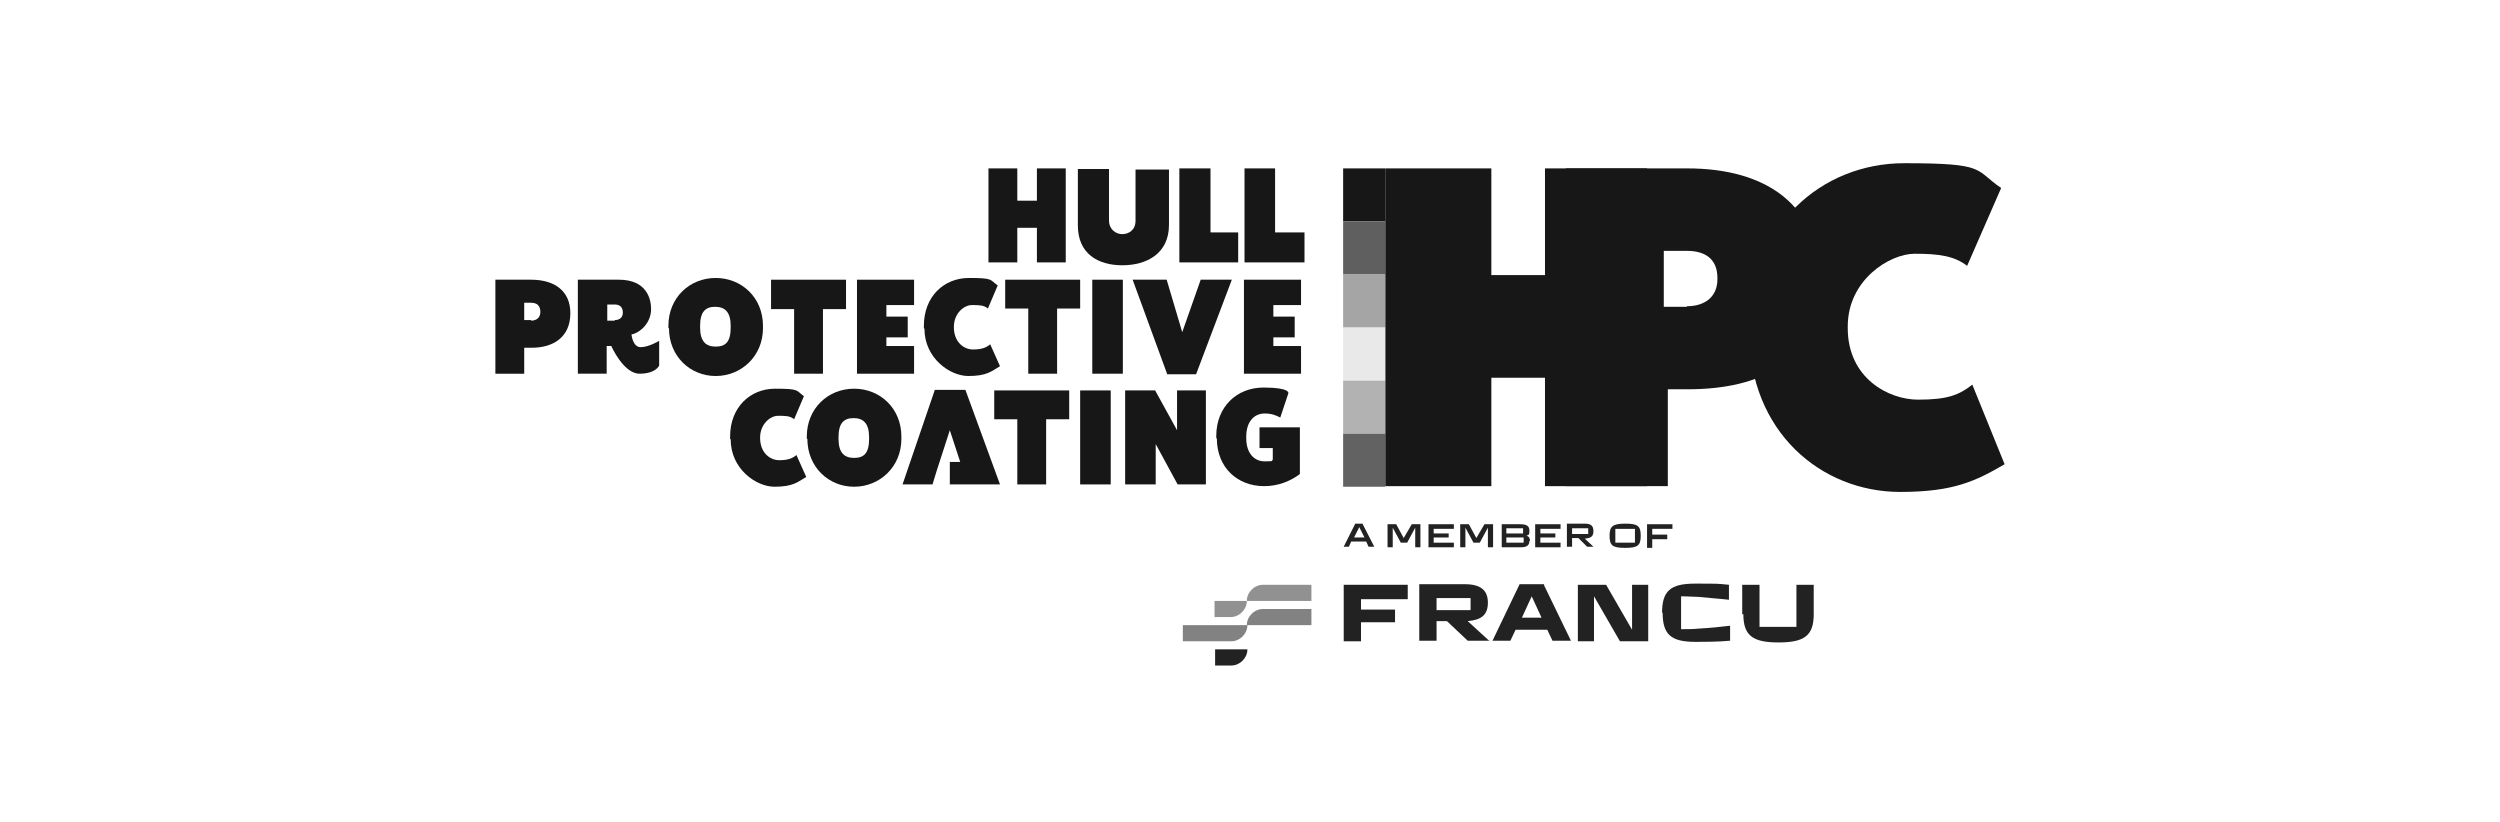 <?xml version="1.0" encoding="UTF-8"?>
<svg id="Layer_2" xmlns="http://www.w3.org/2000/svg" version="1.1" viewBox="0 0 433.5 142.5">
  <!-- Generator: Adobe Illustrator 29.2.1, SVG Export Plug-In . SVG Version: 2.1.0 Build 116)  -->
  <defs>
    <style>
      .st0 {
        fill: #626262;
      }

      .st1 {
        fill: none;
      }

      .st2 {
        fill: #222;
      }

      .st3 {
        fill: #919191;
      }

      .st4 {
        fill: #828282;
      }

      .st5 {
        fill: #a5a5a5;
      }

      .st6 {
        fill: #e9e9e9;
      }

      .st7 {
        fill: #5f5f5f;
      }

      .st8 {
        fill: #b2b2b2;
      }

      .st9 {
        fill: #171717;
      }
    </style>
  </defs>
  <rect class="st1" width="433.5" height="142.5"/>
  <g>
    <g>
      <path class="st9" d="M171.4,29.2h5v5.6h3.4v-5.6h5v16.3h-5v-6h-3.4v6h-5v-16.3Z"/>
      <path class="st9" d="M240.2,29.2h18.4v18.5h9.3v-18.5h17.7v55.1h-17.7v-18.8h-9.3v18.8h-18.4V29.2Z"/>
      <path class="st9" d="M186.9,39v-9.7h5.4v8.9c0,1.6,1.2,2.4,2.3,2.4s2.3-.7,2.3-2.3v-8.9h5.8v9.6c0,5-3.9,7-8.1,7s-7.7-2-7.7-6.9Z"/>
      <path class="st9" d="M215.7,29.2h5.4v11.1h5.1v5.2h-10.4v-16.3Z"/>
      <path class="st9" d="M204.5,29.2h5.4v11.1h4.8v5.2h-10.2v-16.3Z"/>
      <path class="st9" d="M85.9,48.5h6.2c4,0,6.8,1.9,6.8,5.8h0c0,4.2-3,6-6.7,6h-1.3v4.5h-5v-16.3ZM92.1,55.6c.9,0,1.6-.5,1.6-1.5h0c0-1.1-.6-1.6-1.6-1.6h-1.2v3h1.2Z"/>
      <path class="st9" d="M271.6,29.2h21c13.6,0,22.9,6.3,22.9,19.4v.5c0,13.6-10.2,18.4-22.8,18.4h-3.5v16.8h-17.7V29.2ZM292.5,53.1c3.1,0,5.3-1.6,5.3-4.7v-.2c0-3.2-2-4.7-5.3-4.7h-4v9.7h4Z"/>
      <path class="st9" d="M100.3,48.5h7c4.9,0,5.6,3.4,5.6,5.1,0,2.4-1.9,4.1-3.4,4.4,0,0,.2,2.2,1.6,2.2s3.2-1.1,3.2-1.1v4.3s-.6,1.4-3.4,1.4-4.9-4.8-4.9-4.8h-.8v4.8h-5v-16.3ZM106.6,55.5c.9,0,1.4-.5,1.4-1.3h0c0-1-.6-1.4-1.4-1.4h-1.3v2.8h1.3Z"/>
      <path class="st9" d="M115.9,56.9v-.4c0-4.9,3.7-8.3,8.2-8.3s8.2,3.4,8.2,8.3v.4c0,4.9-3.8,8.3-8.2,8.3s-8.1-3.4-8.1-8.3ZM126.7,56.8v-.3c0-2.4-1-3.3-2.7-3.3s-2.6.9-2.6,3.3v.3c0,2.4,1,3.3,2.7,3.3s2.6-.8,2.6-3.3Z"/>
      <path class="st9" d="M139.9,76.1v-.4c0-4.9,3.7-8.3,8.2-8.3s8.2,3.4,8.2,8.3v.4c0,4.9-3.8,8.3-8.2,8.3s-8.1-3.4-8.1-8.3ZM150.7,76.1v-.3c0-2.4-1-3.3-2.7-3.3s-2.6.9-2.6,3.3v.3c0,2.4,1,3.3,2.7,3.3s2.6-.8,2.6-3.3Z"/>
      <path class="st9" d="M137.7,53.6h-4v-5.1h13v5.1h-4v11.2h-5v-11.2Z"/>
      <path class="st9" d="M160.2,56.9v-.4c0-5.1,3.5-8.3,7.8-8.3s3.6.3,5,1.3l-1.7,4c-.7-.6-1.5-.6-2.8-.6s-3.1,1.4-3.1,3.8h0c0,2.7,1.8,3.9,3.3,3.9s2.3-.3,3-.9l1.7,3.8c-1.5.9-2.3,1.7-5.5,1.7s-7.6-3.1-7.6-8.2Z"/>
      <path class="st9" d="M126.6,76.1v-.4c0-5.1,3.5-8.3,7.8-8.3s3.6.3,5,1.3l-1.7,4c-.7-.6-1.5-.6-2.8-.6s-3.1,1.4-3.1,3.8h0c0,2.7,1.8,3.9,3.3,3.9s2.3-.3,3-.9l1.7,3.8c-1.5.9-2.3,1.7-5.5,1.7s-7.6-3.1-7.6-8.2Z"/>
      <path class="st9" d="M303.4,57.6v-1.3c0-17.1,12.4-28,26.8-28s12.1,1.1,16.8,4.3l-5.9,13.5c-2.2-1.7-4.8-2.1-9.1-2.1s-11.6,4.5-11.6,12.6v.3c0,8.7,7.1,12.4,12.2,12.4s7.1-.8,9.4-2.6l5.6,13.8c-5,2.9-8.8,4.8-18.1,4.8-13.7,0-26.2-10.4-26.2-27.8Z"/>
      <path class="st9" d="M178.3,53.5h-4v-5h13v5h-4v11.3h-5v-11.3Z"/>
      <path class="st9" d="M176.4,72.7h-4v-5h13v5h-4v11.3h-5v-11.3Z"/>
      <path class="st9" d="M196.5,48.5h5.8l2.7,9.1,3.2-9.1h5.4l-6.2,16.4h-5l-6-16.4Z"/>
      <path class="st9" d="M215.7,48.5h9.9v4.4h-4.8v2h3.7v3.6h-3.7v1.5h4.8v4.8h-9.9v-16.3Z"/>
      <path class="st9" d="M148.6,48.5h9.9v4.4h-4.8v2h3.7v3.6h-3.7v1.5h4.8v4.8h-9.9v-16.3Z"/>
      <polygon class="st9" points="167.4 67.6 162.1 67.6 156.5 84 161.7 84 162.4 81.7 164.7 74.6 166.5 80.1 164.7 80.1 164.7 84 173.4 84 167.4 67.6"/>
      <path class="st9" d="M187.3,67.7h5.3v16.3h-5.3v-16.3Z"/>
      <path class="st9" d="M189.4,48.5h5.3v16.3h-5.3v-16.3Z"/>
      <path class="st9" d="M195.1,67.7h5.2l3.8,6.9v-6.9h5v16.3h-4.9l-3.8-7v7h-5.3v-16.3Z"/>
      <path class="st9" d="M210.9,76v-.4c0-5,3.5-8.4,8.2-8.4s4.3,1,4.3,1l-1.4,4.2c-.8-.4-1.5-.7-2.7-.7-1.9,0-3.2,1.5-3.2,4v.3c0,2.6,1.4,4,3.2,4s1.1-.1,1.4-.3v-2h-2.3v-3.6h7v8.1c-1.6,1.2-3.7,2.1-6.2,2.1-4.6,0-8.2-3.2-8.2-8.3Z"/>
      <g>
        <rect class="st9" x="232.9" y="29.2" width="7.3" height="9.2"/>
        <rect class="st7" x="232.9" y="38.4" width="7.3" height="9.2"/>
        <rect class="st5" x="232.9" y="47.6" width="7.3" height="9.2"/>
        <rect class="st6" x="232.9" y="56.8" width="7.3" height="9.2"/>
        <rect class="st8" x="232.9" y="66" width="7.3" height="9.2"/>
        <rect class="st0" x="232.9" y="75.2" width="7.3" height="9.2"/>
      </g>
    </g>
    <g>
      <g>
        <path class="st4" d="M219,105.6c-1.5,0-2.8,1.3-2.8,2.8h0s11.2,0,11.2,0v-2.8h-8.4Z"/>
        <path class="st4" d="M213.5,111.2c1.5,0,2.8-1.3,2.8-2.8h-11.2s0,2.8,0,2.8h8.4Z"/>
      </g>
      <path class="st2" d="M213.5,115.4c1.5,0,2.8-1.3,2.8-2.8h-5.6s0,2.8,0,2.8h2.8Z"/>
      <g>
        <path class="st3" d="M219,101.4c-1.5,0-2.8,1.3-2.8,2.8h0s11.2,0,11.2,0v-2.8h-8.4Z"/>
        <path class="st3" d="M210.6,107h2.8c1.5,0,2.8-1.3,2.8-2.8h-5.6s0,0,0,0h0v2.8h0Z"/>
      </g>
      <g>
        <path class="st2" d="M233,111.2v-9.8h11.1v2.5h-8.1v1.8h5.9v2.2h-5.9v3.3h-3Z"/>
        <path class="st2" d="M258.3,111.1h0c0,0-3.8,0-3.8,0l-3.6-3.4h-1.8v3.4h-3v-9.8h7.9c2.8,0,4,1.1,4,3.2s-1.1,3-3.5,3.2l3.6,3.3ZM249.1,103.7v2.1h5.9v-2.1h-5.9Z"/>
        <path class="st2" d="M267.7,101.4l4.7,9.7h0c0,0-3.2,0-3.2,0l-.9-1.9h-5.5l-.9,1.9h-3.1c0,0,4.7-9.8,4.7-9.8h4.3ZM263.8,107.1h3.5l-1.7-3.7h0l-1.7,3.7Z"/>
        <path class="st2" d="M273.6,111.2v-9.8h4.9l4.5,7.8h0v-7.8h2.8v9.8h-4.9l-4.5-7.8h0v7.8h-2.8Z"/>
        <path class="st2" d="M288.2,106.3c0-3.8,1.4-5.1,5.7-5.1s3.8,0,5.9.2v2.6c-1.7-.2-3.4-.3-5.3-.5-.8,0-1.8-.1-3-.1v5.7c1.1,0,2.1,0,3-.1,2-.1,3.8-.3,5.5-.5v2.6c-2.2.2-4.4.2-6,.2-4.3,0-5.7-1.3-5.7-5.1Z"/>
        <path class="st2" d="M302.1,106.5v-5.1h3v7.3c1.1,0,2.1,0,3.2,0s2.1,0,3.2,0v-7.3h3v5.1c0,3.7-1.6,4.9-6.1,4.9s-6.1-1.2-6.1-4.9Z"/>
      </g>
    </g>
    <g>
      <path class="st2" d="M236.3,90.9l2,3.9h0s-1,0-1,0l-.4-.9h-2.6l-.4.9h-.9s2-4,2-4h1.3ZM234.8,93.2h1.8l-.9-1.8h0l-.9,1.8Z"/>
      <path class="st2" d="M240.6,94.9v-4h1.5l1.3,2.4h0l1.4-2.4h1.5v4h-.9v-3.4h0l-1.4,2.6h-1.1l-1.4-2.6h0v3.4h-.9Z"/>
      <path class="st2" d="M247.7,94.9v-4h4.4v.8h-3.5v.8h2.6v.7h-2.6v.9h3.5v.8h-4.4Z"/>
      <path class="st2" d="M253.2,94.9v-4h1.5l1.3,2.4h0l1.4-2.4h1.5v4h-.9v-3.4h0l-1.4,2.6h-1.1l-1.4-2.6h0v3.4h-.9Z"/>
      <path class="st2" d="M265.2,93.8c0,.8-.5,1.1-1.5,1.1h-3.3v-4h3.2c1.1,0,1.6.3,1.6,1.1s-.1.7-.5.9c.4.1.6.4.6.9ZM264.1,91.6h-2.9v.9h2.9v-.9ZM264.2,94.1v-.9h-3v.9h3Z"/>
      <path class="st2" d="M266.2,94.9v-4h4.4v.8h-3.5v.8h2.6v.7h-2.6v.9h3.5v.8h-4.4Z"/>
      <path class="st2" d="M276.4,94.8h0s-1.2,0-1.2,0l-1.5-1.5h-1.1v1.5h-.9v-4h3.1c1.1,0,1.5.4,1.5,1.3s-.4,1.2-1.5,1.3l1.5,1.4ZM272.6,91.6v1h2.8v-1h-2.8Z"/>
      <path class="st2" d="M279.1,92.9c0-1.6.5-2.1,2.7-2.1s2.7.4,2.7,2.1-.5,2.1-2.7,2.1-2.7-.4-2.7-2.1ZM283.5,94.1v-2.4c-.6,0-1.1,0-1.7,0s-1.1,0-1.7,0v2.4c.6,0,1.1,0,1.7,0s1.1,0,1.7,0Z"/>
      <path class="st2" d="M285.6,94.9v-4h4.4v.8h-3.5v1h2.6v.8h-2.6v1.5h-.9Z"/>
    </g>
  </g>
</svg>